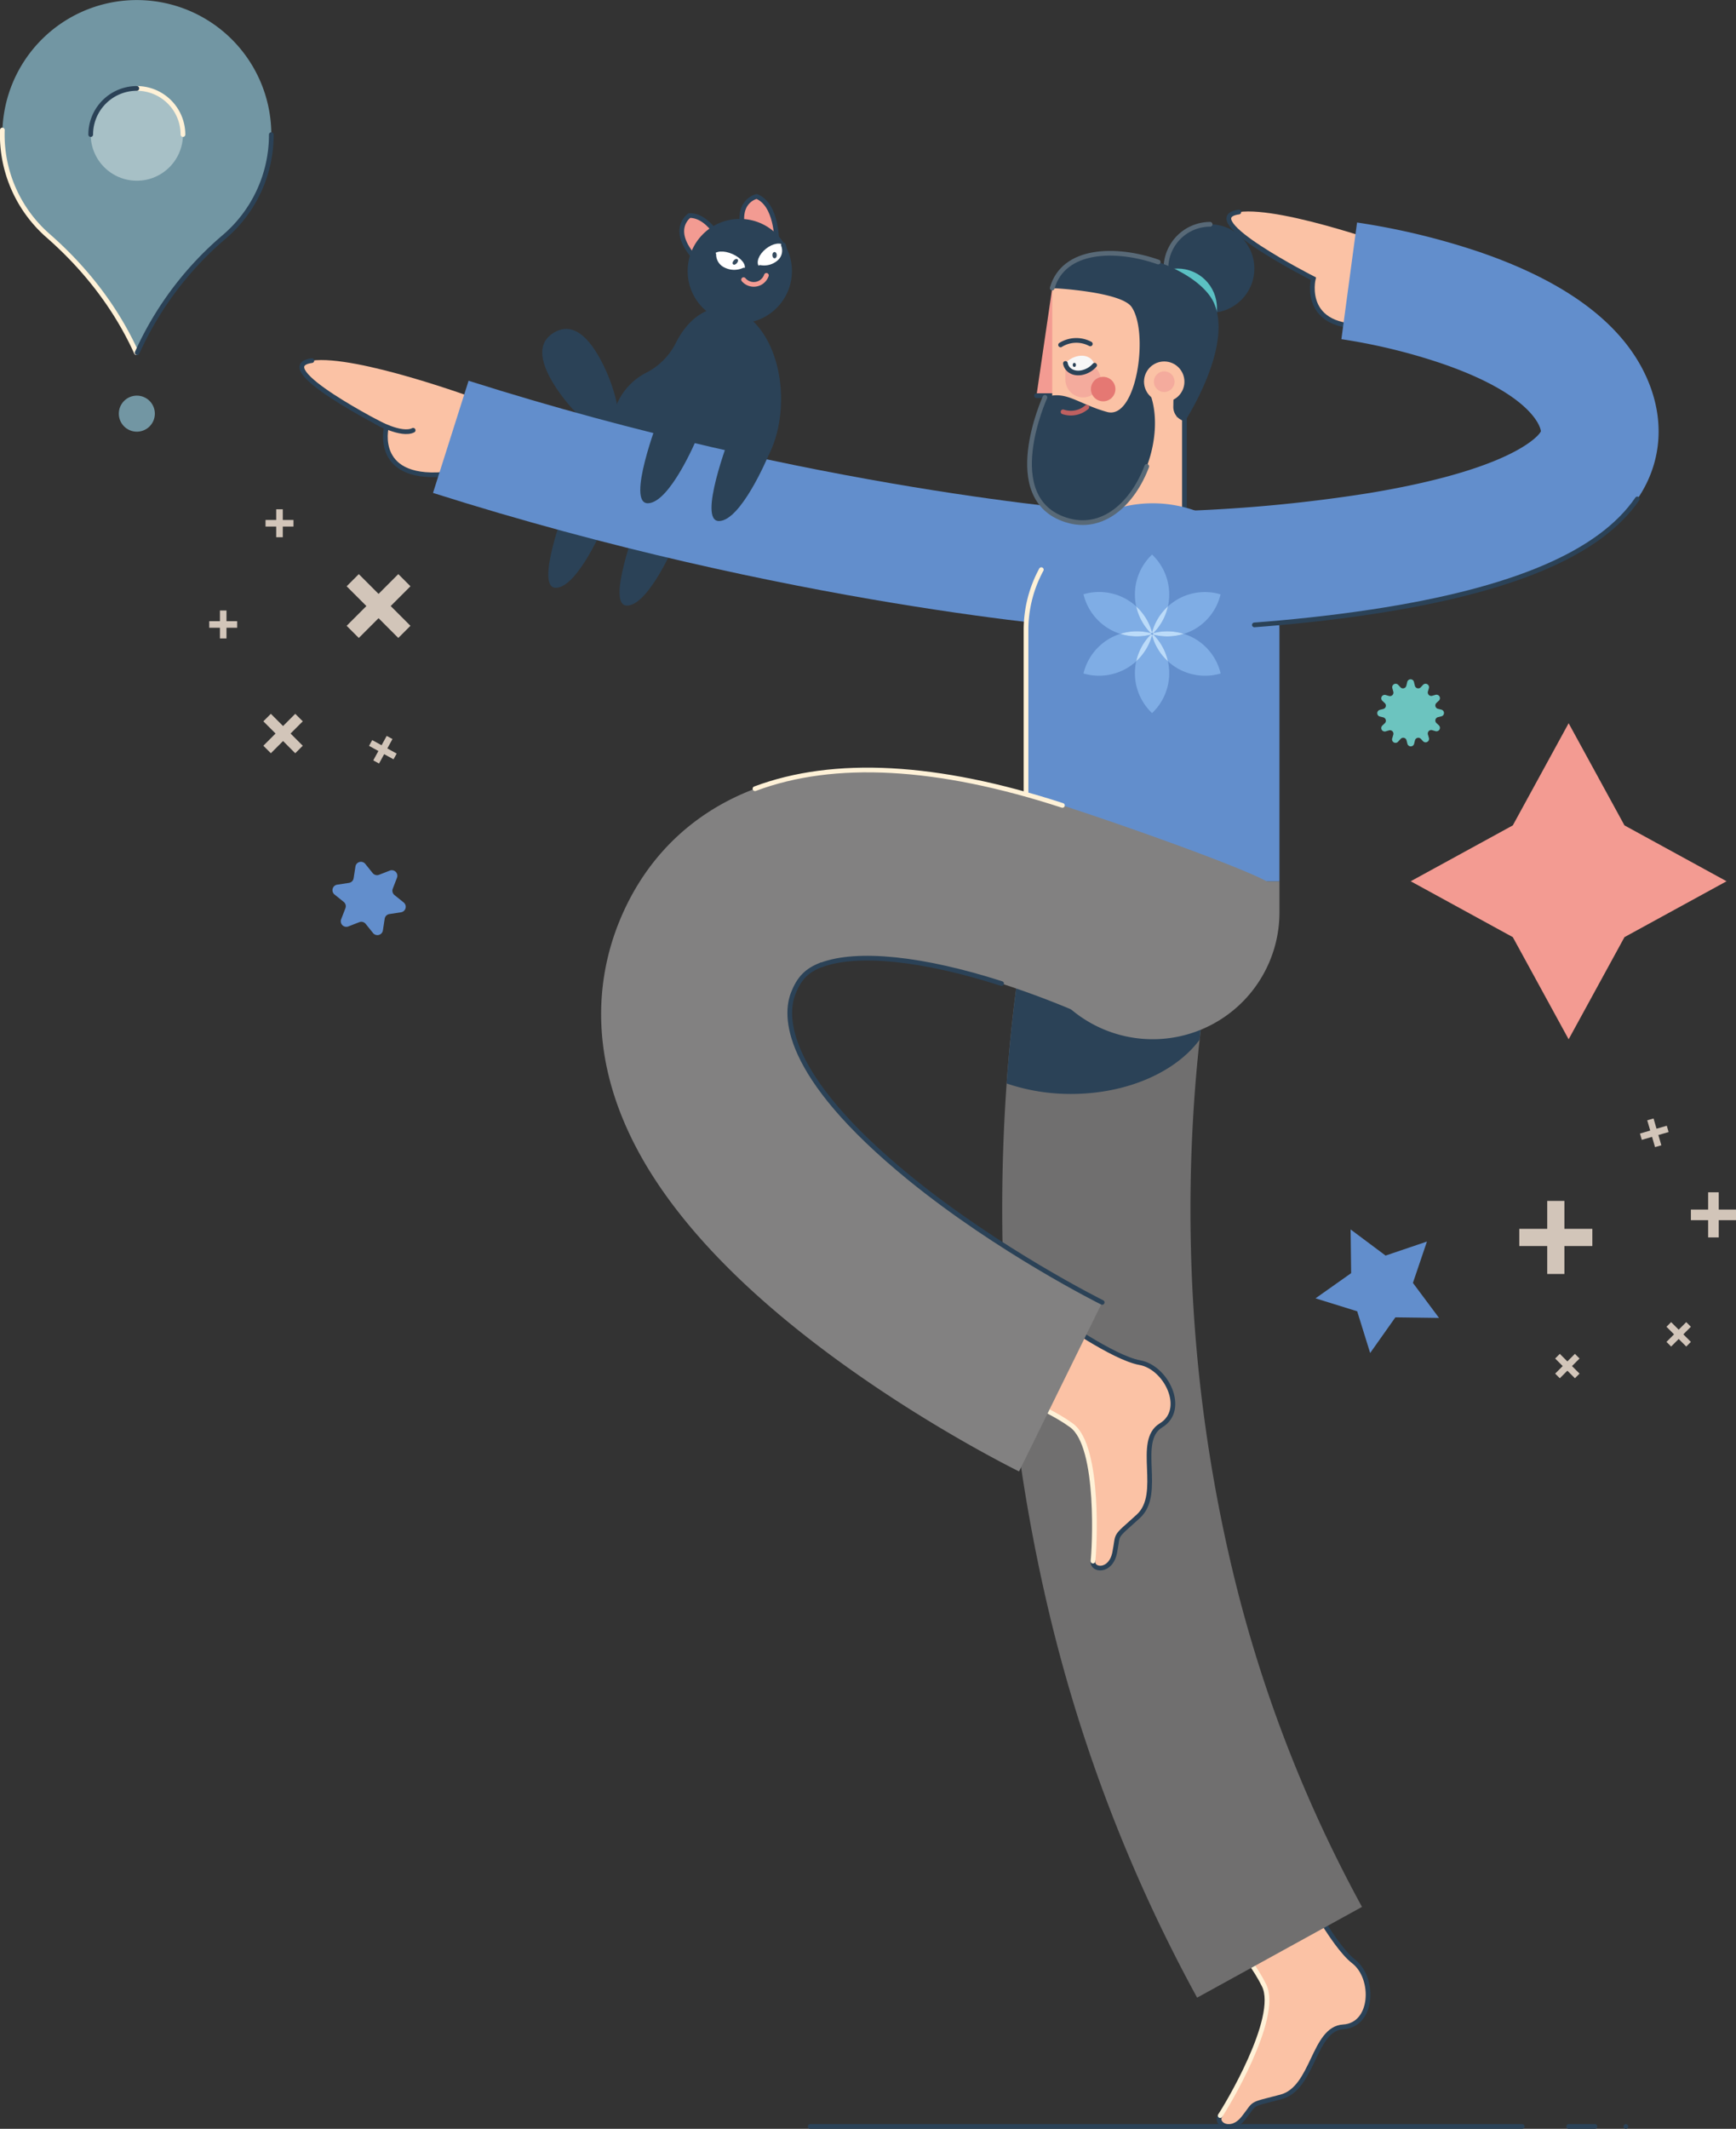 <svg xmlns="http://www.w3.org/2000/svg" viewBox="0 0 738.12 904.56"><rect x="0" y="0" width="738.12" height="904.56" fill="#333333" stroke="none"/><title>man, can, location, pin, yoga, meditation</title><g id="Layer_1" data-name="Layer 1"><path d="M271.12,221.55s-13.8,36-4.44,35.78S287.37,230,287.37,230Z" fill="#2b4257"/><path d="M236.4,249.77c9.36-.18,20.69-27.29,20.69-27.29L240.84,214S227,250,236.4,249.77Z" fill="#2b4257"/><path d="M254.27,150.89c6.94,11.76,11.77,29.86,6.42,33s-18.86-9.83-25.8-21.59-4.68-17.84.67-21S247.33,139.13,254.27,150.89Z" fill="#2b4257"/><path d="M321.75,83.49c8.51,3.39,8.49,18.69,8.49,18.69l-13.72-2.66C312.2,85.33,321.75,83.49,321.75,83.49Z" fill="#f39b92"/><path d="M293.14,91.59c9.16-.16,15,14,15,14l-13.69,2.84C285,97,293.14,91.59,293.14,91.59Z" fill="#f39b92"/><path d="M321.75,83.49c8.51,3.39,8.49,18.69,8.49,18.69l-13.72-2.66C312.2,85.33,321.75,83.49,321.75,83.49Z" fill="none" stroke="#2b4257" stroke-linecap="round" stroke-miterlimit="10" stroke-width="2"/><path d="M293.14,91.59c9.16-.16,15,14,15,14l-13.69,2.84C285,97,293.14,91.59,293.14,91.59Z" fill="none" stroke="#2b4257" stroke-linecap="round" stroke-miterlimit="10" stroke-width="2"/><path d="M307.09,130.75c-8,0-15.09,5.8-19.67,14.84a28.71,28.71,0,0,1-12.5,12.71,26.81,26.81,0,0,0,24,47.95,17.25,17.25,0,0,0,8.18,2.12c13.81,0,25-17.37,25-38.81S320.9,130.75,307.09,130.75Z" fill="#2b4257"/><path d="M526.74,90.1c-19,2.61,31.66,28.31,31.66,28.31s-5.91,23.85,27.19,19.74l11.55-31.66S545.74,87.49,526.74,90.1Z" fill="#fbc2a5"/><path d="M526.74,90.1c-19,2.61,31.66,28.31,31.66,28.31s-5.91,23.85,27.19,19.74" fill="none" stroke="#2b4257" stroke-linecap="round" stroke-miterlimit="10" stroke-width="2"/><path d="M575.54,833.48c-9.11-7-22.47-33.23-22.47-33.23l-37.84,14s15.5,15.65,22.25,29.35-16.35,52-18.68,55.31,4.36,7.93,9.89,1,2-5.35,15.94-9,13.67-29,26.51-29.77S584.65,840.51,575.54,833.48Z" fill="#fbc2a5"/><path d="M518.8,899c-2.34,3.3,4.36,7.93,9.89,1s2-5.35,15.94-9,13.67-29,26.51-29.77,13.51-20.76,4.4-27.79-22.47-33.23-22.47-33.23l-37.84,14" fill="none" stroke="#2b4257" stroke-linecap="round" stroke-miterlimit="10" stroke-width="2"/><path d="M515.23,814.29s15.5,15.65,22.25,29.35-16.35,52-18.68,55.31" fill="none" stroke="#fff1d7" stroke-linecap="round" stroke-miterlimit="10" stroke-width="2"/><path d="M132.6,153.23c-19,2.61,31.66,28.31,31.66,28.31s-5.91,23.86,27.19,19.74L203,169.62S151.59,150.62,132.6,153.23Z" fill="#fbc2a5"/><path d="M132.6,153.23c-19,2.61,31.66,28.31,31.66,28.31s-5.91,23.86,27.19,19.74" fill="none" stroke="#2b4257" stroke-linecap="round" stroke-miterlimit="10" stroke-width="2"/><path d="M509,848.83A658.43,658.43,0,0,1,444.54,678.7a736.62,736.62,0,0,1-18.25-149.08c-1.82-86.95,11.85-146.28,12.43-148.76l77.89,18.28L477.67,390l39,9.06c-.13.53-12.2,53.89-10.3,131.39a655.08,655.08,0,0,0,16.53,131.89,578.27,578.27,0,0,0,56.2,147.93Z" fill="#706f6f"/><path d="M438.36,382.5c-1.55,7-7.32,35.38-10.35,77.89a84.46,84.46,0,0,0,27.41,4.44c23.84,0,44.49-9.35,54.61-23,1.43-12.93,3-23.3,4.26-30.59a40.32,40.32,0,0,0-12.14-15.55L477.67,390l-35.09-8.23C441.15,382,439.74,382.22,438.36,382.5Z" fill="#2b4257"/><path d="M484.59,579c-11.33-2-35.33-19-35.33-19l-27,30s21,6.67,33.33,15.67,9.67,53.66,9.13,57.66,7.54,5,9.24-3.66-.7-5.67,10-15.34-1.33-32,9.67-38.66S495.92,581,484.59,579Z" fill="#fbc2a5"/><path d="M464.72,663.33c-.54,4,7.54,5,9.24-3.66s-.7-5.67,10-15.34-1.33-32,9.67-38.66,2.33-24.67-9-26.67-35.33-19-35.33-19l-27,30" fill="none" stroke="#2b4257" stroke-linecap="round" stroke-miterlimit="10" stroke-width="2"/><path d="M422.26,590s21,6.67,33.33,15.67,9.67,53.66,9.13,57.66" fill="none" stroke="#fff1d7" stroke-linecap="round" stroke-miterlimit="10" stroke-width="2"/><circle cx="514.53" cy="114.12" r="18.8" fill="#2b4257"/><path d="M495.73,114.12a18.8,18.8,0,0,1,18.8-18.81" fill="none" stroke="#586977" stroke-linecap="round" stroke-miterlimit="10" stroke-width="2"/><circle cx="500.7" cy="130.84" r="16.72" fill="#5bc0c3"/><line x1="344.49" y1="903.56" x2="647.22" y2="903.56" fill="none" stroke="#2b4257" stroke-linecap="round" stroke-miterlimit="10" stroke-width="2"/><line x1="666.96" y1="903.56" x2="678.14" y2="903.56" fill="none" stroke="#2b4257" stroke-linecap="round" stroke-miterlimit="10" stroke-width="2"/><line x1="691.29" y1="903.56" x2="691.29" y2="903.56" fill="none" stroke="#2b4257" stroke-linecap="round" stroke-miterlimit="10" stroke-width="2"/><polygon points="503.6 220.91 464.52 221.4 464.52 181.2 503.6 176.83 503.6 220.91" fill="#fbc2a5"/><line x1="503.6" y1="176.83" x2="503.6" y2="220.91" fill="none" stroke="#2b4257" stroke-linecap="round" stroke-miterlimit="10" stroke-width="2"/><path d="M436.25,374.46H544a0,0,0,0,1,0,0v13.24a53.88,53.88,0,0,1-53.88,53.88h0a53.88,53.88,0,0,1-53.88-53.88V374.46A0,0,0,0,1,436.25,374.46Z" fill="#828181"/><path d="M490.13,213.86h0A53.88,53.88,0,0,1,544,267.74V374.46a0,0,0,0,1,0,0H436.25a0,0,0,0,1,0,0V267.74A53.88,53.88,0,0,1,490.13,213.86Z" fill="#628ecc"/><path d="M464.52,242.06s-123.85-9.15-272.85-56.44" fill="none" stroke="#628ecc" stroke-miterlimit="10" stroke-width="50"/><path d="M442.75,242.06a53.61,53.61,0,0,0-6.5,25.68V374.46" fill="none" stroke="#fff1d7" stroke-linecap="round" stroke-miterlimit="10" stroke-width="2"/><polygon points="447.39 122.41 453.2 168.11 440.69 168.11 447.39 122.41" fill="#f39b92"/><line x1="453.2" y1="168.11" x2="440.69" y2="168.11" fill="none" stroke="#2b4257" stroke-linecap="round" stroke-miterlimit="10" stroke-width="2"/><line x1="464.52" y1="221.4" x2="464.52" y2="181.2" fill="none" stroke="#fff1d7" stroke-linecap="round" stroke-miterlimit="10" stroke-width="2"/><path d="M480.75,122.41h2.86a20.65,20.65,0,0,1,20.65,20.65v51.77a0,0,0,0,1,0,0h-48a8.84,8.84,0,0,1-8.84-8.84V155.76A33.35,33.35,0,0,1,480.75,122.41Z" transform="translate(951.65 317.23) rotate(-180)" fill="#fbc2a5"/><path d="M444.29,168.85s-19.56,42.91,8.91,52.06,47-38.11,33.22-58.73l12.51,6.67-.06,4a6.14,6.14,0,0,0,4.94,6.12h0s20.38-31.16,12.49-49.91-61.18-33.8-68.91-6.65c0,0,29.27,1.41,33.78,8.07,7.45,11,2.06,48.06-10.47,44.57S453.25,165.72,444.29,168.85Z" fill="#2b4257"/><path d="M492.47,111.34c-18.11-6.37-40.3-5.72-45.08,11.07" fill="none" stroke="#586977" stroke-linecap="round" stroke-miterlimit="10" stroke-width="2"/><path d="M444.29,168.85s-19.56,42.91,8.91,52.06c15.81,5.08,28.55-7.24,34.39-22.74" fill="none" stroke="#586977" stroke-linecap="round" stroke-miterlimit="10" stroke-width="2"/><path d="M465.25,155.84a3.18,3.18,0,0,1-.54-.56,2.46,2.46,0,0,0-2-.87H453v6.93a7.51,7.51,0,0,0,7.51,7.51h0a7.51,7.51,0,0,0,7.51-7.51h0A6.92,6.92,0,0,0,465.25,155.84Z" fill="#f4ab9d"/><path d="M465.36,155.19c-.52-2.79-3.26-4.5-6.72-3.94a9.79,9.79,0,0,0-5.69,3.18c.52,2.79,3.26,4.51,6.72,3.95A9.83,9.83,0,0,0,465.36,155.19Z" fill="#f7f7f7"/><path d="M453,154.43c.52,2.79,3.26,4.51,6.72,3.95a9.83,9.83,0,0,0,5.69-3.19" fill="none" stroke="#2b4257" stroke-linecap="round" stroke-miterlimit="10" stroke-width="2"/><ellipse cx="456.79" cy="155.06" rx="0.68" ry="0.86" fill="#2b4257"/><circle cx="469.05" cy="165.33" r="5.2" fill="#e57873"/><path d="M450.94,146.56a12.66,12.66,0,0,1,12.64-.43" fill="none" stroke="#2b4257" stroke-linecap="round" stroke-miterlimit="10" stroke-width="2"/><path d="M462.1,173A10.31,10.31,0,0,1,452,175" fill="none" stroke="#bf6060" stroke-linecap="round" stroke-miterlimit="10" stroke-width="2"/><circle cx="495.01" cy="162.18" r="8.59" fill="#fbc2a5"/><circle cx="495.01" cy="162.18" r="4.4" fill="#f4ab9d"/><path d="M505.43,267.06l-1.23-50,.61,25-.62-25A644.81,644.81,0,0,0,582,209.54c22.11-3.65,40.07-8.26,53.39-13.68,14.29-5.82,19.11-11.06,19.78-12.6a6.83,6.83,0,0,0-.39-1.53c-1.26-3.5-8-15.83-42.5-27.52a249.82,249.82,0,0,0-41.94-10.09L577,94.55a302.91,302.91,0,0,1,51.4,12.31c39.8,13.49,64.53,33,73.5,58,5.9,16.43,3.87,33.19-5.71,47.18-15.85,23.13-52.7,38.81-112.67,47.94A692.78,692.78,0,0,1,505.43,267.06Z" fill="#628ecc"/><path d="M696.15,212c-15.85,23.13-52.7,38.81-112.67,47.94-18.58,2.82-36.3,4.55-50.14,5.59" fill="none" stroke="#2b4257" stroke-linecap="round" stroke-miterlimit="10" stroke-width="2"/><path d="M433.29,625.23c-2.06-1-51-25.22-96-61.7-28.15-22.78-49.28-45.94-62.82-68.83-25.41-43-20.54-78.64-12-101,10.71-27.95,31-48.2,58.56-58.57,33.57-12.61,77.55-10.23,130.72,7.09C488,354,544,374.46,540.83,376.56L480,440.2l18.7-35.37L480,440.22a383,383,0,0,0-54.15-22.28c-33.49-10.78-61.46-13.66-76.73-7.9-6.1,2.3-9.45,5.74-11.95,12.29-3.33,8.69-5.17,33.72,49.57,78.32,38.07,31,81.43,52.59,81.87,52.8Z" fill="#828181"/><path d="M321,335.14c33.57-12.61,77.55-10.23,130.72,7.09" fill="none" stroke="#fff1d7" stroke-linecap="round" stroke-miterlimit="10" stroke-width="2"/><path d="M349.14,410c-6.1,2.3-9.45,5.74-11.95,12.29-3.33,8.69-5.17,33.72,49.57,78.32,38.07,31,81.43,52.59,81.87,52.8" fill="none" stroke="#2b4257" stroke-linecap="round" stroke-miterlimit="10" stroke-width="2"/><path d="M425.87,417.94c-33.49-10.78-61.46-13.66-76.73-7.9" fill="none" stroke="#2b4257" stroke-linecap="round" stroke-miterlimit="10" stroke-width="2"/><path d="M489.84,268.65a23.3,23.3,0,0,1,6.75-11,23.61,23.61,0,0,0,.54-5,23.3,23.3,0,0,0-7.29-17,23.3,23.3,0,0,0-7.29,17,23.61,23.61,0,0,0,.54,5A23.37,23.37,0,0,1,489.84,268.65Z" fill="#7fade5"/><path d="M489.84,270a23.37,23.37,0,0,1-6.75,11,23.76,23.76,0,0,0-.54,5,23.3,23.3,0,0,0,7.29,17,23.3,23.3,0,0,0,7.29-17,23.76,23.76,0,0,0-.54-5A23.3,23.3,0,0,1,489.84,270Z" fill="#7fade5"/><path d="M489.25,269a23.37,23.37,0,0,1-6.16-11.35,23.4,23.4,0,0,0-22.41-5.14,23.39,23.39,0,0,0,15.66,16.83A23.36,23.36,0,0,1,489.25,269Z" fill="#7fade5"/><path d="M489.25,269l.46.13c0-.16.09-.32.13-.47a23.37,23.37,0,0,0-6.75-11A23.37,23.37,0,0,0,489.25,269Z" fill="#bbdbf9"/><path d="M508,271.37a23.66,23.66,0,0,0-4.63-2,23.32,23.32,0,0,1-12.9.34A23.37,23.37,0,0,1,496.59,281,23.37,23.37,0,0,0,519,286.17,23.34,23.34,0,0,0,508,271.37Z" fill="#7fade5"/><path d="M490.43,269.67l-.47-.12-.12.46a23.3,23.3,0,0,0,6.75,11A23.37,23.37,0,0,0,490.43,269.67Z" fill="#bbdbf9"/><path d="M489.25,269.67a23.36,23.36,0,0,1-12.91-.34,23.38,23.38,0,0,0-15.66,16.84A23.43,23.43,0,0,0,483.09,281,23.37,23.37,0,0,1,489.25,269.67Z" fill="#7fade5"/><path d="M489.84,270l-.13-.46-.46.12A23.37,23.37,0,0,0,483.09,281,23.37,23.37,0,0,0,489.84,270Z" fill="#bbdbf9"/><path d="M489.25,269.67l.34-.34-.34-.34a23.36,23.36,0,0,0-12.91.34A23.36,23.36,0,0,0,489.25,269.67Z" fill="#bbdbf9"/><path d="M489.62,269.21l.08,0s0-.05,0-.07l-.46-.13.34.34.05-.05A.14.14,0,0,0,489.62,269.21Z" fill="#7fade5"/><path d="M489.62,269.46a.24.24,0,0,0,0-.08l-.05-.05-.34.34.46-.12s0-.05,0-.08Z" fill="#7fade5"/><path d="M489.66,269.33l0-.05-.05.05.05.05S489.65,269.35,489.66,269.33Z" fill="#7fade5"/><path d="M489.84,269.58l0-.05-.08,0,.13.46.12-.46-.07,0Z" fill="#7fade5"/><path d="M489.79,269.53l0,.05.05-.05-.05,0Z" fill="#7fade5"/><path d="M489.7,269.19l-.08,0a.14.14,0,0,1,0,.07l0,0Z" fill="#7fade5"/><path d="M489.75,269.49l-.05,0s0,0,0,.08l.08,0Z" fill="#7fade5"/><path d="M489.75,269.49l0,0,0,0Z" fill="#7fade5"/><path d="M489.64,269.28l0,.05a.29.29,0,0,1,0-.09Z" fill="#7fade5"/><path d="M490.43,269a23.32,23.32,0,0,1,12.9.34,23.66,23.66,0,0,0,4.63-2,23.33,23.33,0,0,0,11-14.79,23.31,23.31,0,0,0-18.34,2.16,23.55,23.55,0,0,0-4.07,3A23.37,23.37,0,0,1,490.43,269Z" fill="#7fade5"/><path d="M489.84,268.65l.12.47.47-.13a23.37,23.37,0,0,0,6.16-11.35A23.3,23.3,0,0,0,489.84,268.65Z" fill="#bbdbf9"/><path d="M489.84,269.08l.05.05H490l-.12-.47c0,.15-.09.31-.13.47h.08Z" fill="#7fade5"/><path d="M489.89,269.13l-.05-.05,0,.05,0,0Z" fill="#7fade5"/><path d="M490.43,269l-.34.34.34.34a23.32,23.32,0,0,0,12.9-.34A23.32,23.32,0,0,0,490.43,269Z" fill="#bbdbf9"/><path d="M490.05,269.21s0,0,0,.07,0,0,0,.05l.34-.34-.47.13a.14.14,0,0,1,0,.07Z" fill="#7fade5"/><path d="M490,269.38s0,.05,0,.08H490a.24.24,0,0,1,0,.08l.47.12-.34-.34Z" fill="#7fade5"/><path d="M490,269.33s0,0,0,.05l0-.05s0,0,0-.05Z" fill="#7fade5"/><path d="M489.93,269.17l.05,0a.14.14,0,0,0,0-.07h-.07Z" fill="#7fade5"/><path d="M490,269.47h.07s0,0,0-.08l0,0Z" fill="#7fade5"/><path d="M489.93,269.17l0,0-.05,0Z" fill="#7fade5"/><path d="M490,269.42l0,0s0,0,0-.05A.29.29,0,0,0,490,269.42Z" fill="#7fade5"/><path d="M489.75,269.17l0,0h-.08s0,0,0,.07Z" fill="#7fade5"/><path d="M489.64,269.38a.24.24,0,0,1,0,.08h.08l0-.05Z" fill="#7fade5"/><path d="M489.66,269.33s0,0,0,.05l0,0A.29.29,0,0,1,489.66,269.33Z" fill="#7fade5"/><path d="M489.79,269.13l0,0,.09,0Z" fill="#7fade5"/><path d="M490,269.28s0,0,0-.07l-.07,0,0,.05Z" fill="#7fade5"/><path d="M489.93,269.49l0,0,.07,0a.24.24,0,0,0,0-.08Z" fill="#7fade5"/><path d="M489.89,269.53l0,0-.09,0Z" fill="#7fade5"/><path d="M490,269.33l0-.05,0,0A.29.29,0,0,0,490,269.33Z" fill="#7fade5"/><path d="M489.75,269.17l-.05,0,0,.05Z" fill="#7fade5"/><path d="M490,269.19l-.05,0,.07.07Z" fill="#7fade5"/><path d="M489.7,269.47l.05,0-.07-.07Z" fill="#7fade5"/><path d="M489.93,269.49l.05,0,0-.05Z" fill="#7fade5"/><path d="M490,269.33a.29.29,0,0,1,0-.09l-.07-.07-.09,0-.09,0-.07.07a.21.21,0,0,0,0,.18l.07.07.09,0,.09,0,.07-.07A.29.29,0,0,1,490,269.33Z" fill="#7fade5"/><circle cx="314.55" cy="115.18" r="22.17" fill="#2b4257"/><ellipse cx="309.91" cy="111.45" rx="3.81" ry="7.26" transform="translate(82.74 349.89) rotate(-66.17)" fill="#fff"/><path d="M303.49,108.13a7.12,7.12,0,0,0,4.13,6.45,10.16,10.16,0,0,0,8.71.18" fill="none" stroke="#2b4257" stroke-linecap="round" stroke-miterlimit="10" stroke-width="2"/><ellipse cx="312.64" cy="111.24" rx="1.42" ry="0.87" transform="translate(21.78 270.98) rotate(-48.36)" fill="#354b5f"/><ellipse cx="328.13" cy="108.87" rx="6.93" ry="4" transform="translate(4.41 230.24) rotate(-38.91)" fill="#fff"/><path d="M333.08,104.1a6.43,6.43,0,0,1-1.65,7.18,9.75,9.75,0,0,1-8.25,2.37" fill="none" stroke="#2b4257" stroke-linecap="round" stroke-miterlimit="10" stroke-width="2"/><ellipse cx="329.34" cy="108.4" rx="0.92" ry="1.34" transform="translate(-1.74 5.44) rotate(-0.94)" fill="#354b5f"/><path d="M310.21,185.62s-13.79,36-4.44,35.78,20.7-27.29,20.7-27.29Z" fill="#2b4257"/><path d="M275.49,213.84c9.36-.18,20.69-27.29,20.69-27.29l-16.25-8.49S266.13,214,275.49,213.84Z" fill="#2b4257"/><path d="M159.89,179.25s10.78,6.08,15.78,3.58" fill="none" stroke="#2b4257" stroke-linecap="round" stroke-miterlimit="10" stroke-width="2"/><path d="M601.23,289.94l.36,1.44a1.47,1.47,0,0,0,2.48.67l1-1.07a1.47,1.47,0,0,1,2.47,1.42l-.41,1.43a1.47,1.47,0,0,0,1.82,1.82l1.42-.41a1.47,1.47,0,0,1,1.43,2.46l-1.07,1a1.47,1.47,0,0,0,.66,2.48l1.45.36a1.46,1.46,0,0,1,0,2.84l-1.45.36a1.47,1.47,0,0,0-.66,2.48l1.07,1a1.47,1.47,0,0,1-1.43,2.46l-1.42-.41a1.47,1.47,0,0,0-1.82,1.82l.41,1.43A1.47,1.47,0,0,1,605.1,315l-1-1.07a1.47,1.47,0,0,0-2.48.67l-.36,1.44a1.47,1.47,0,0,1-2.85,0l-.36-1.44a1.47,1.47,0,0,0-2.48-.67l-1,1.07A1.47,1.47,0,0,1,592,313.6l.41-1.43a1.47,1.47,0,0,0-1.81-1.82l-1.43.41a1.46,1.46,0,0,1-1.42-2.46l1.06-1a1.47,1.47,0,0,0-.66-2.48l-1.44-.36a1.46,1.46,0,0,1,0-2.84l1.44-.36a1.47,1.47,0,0,0,.66-2.48l-1.06-1a1.46,1.46,0,0,1,1.42-2.46l1.43.41a1.47,1.47,0,0,0,1.81-1.82L592,292.4a1.47,1.47,0,0,1,2.47-1.42l1,1.07a1.47,1.47,0,0,0,2.48-.67l.36-1.44A1.47,1.47,0,0,1,601.23,289.94Z" fill="#6cc4bf"/><polygon points="666.96 307.31 690.7 350.72 734.11 374.46 690.7 398.2 666.96 441.61 643.22 398.2 599.81 374.46 643.22 350.72 666.96 307.31" fill="#f39b92"/><polygon points="152.56 271.08 160.96 262.68 169.35 271.08 174.52 265.91 166.12 257.52 174.52 249.12 169.35 243.95 160.96 252.35 152.56 243.95 147.39 249.12 155.79 257.52 147.39 265.91 152.56 271.08" fill="#d2c5b9"/><polygon points="115.16 320.06 120.35 314.88 125.53 320.06 128.73 316.87 123.54 311.69 128.73 306.5 125.53 303.31 120.35 308.5 115.16 303.31 111.97 306.5 117.16 311.69 111.97 316.87 115.16 320.06" fill="#d2c5b9"/><polygon points="88.97 266.74 93.51 266.74 93.51 271.28 96.3 271.28 96.3 266.74 100.84 266.74 100.84 263.95 96.3 263.95 96.3 259.41 93.51 259.41 93.51 263.95 88.97 263.95 88.97 266.74" fill="#d2c5b9"/><polygon points="112.9 223.74 117.44 223.74 117.44 228.28 120.24 228.28 120.24 223.74 124.78 223.74 124.78 220.94 120.24 220.94 120.24 216.4 117.44 216.4 117.44 220.94 112.9 220.94 112.9 223.74" fill="#d2c5b9"/><polygon points="156.91 316.93 160.89 319.11 158.71 323.09 161.16 324.44 163.34 320.46 167.32 322.64 168.66 320.2 164.69 318.01 166.87 314.03 164.42 312.69 162.24 316.66 158.26 314.48 156.91 316.93" fill="#d2c5b9"/><polygon points="677.04 522.15 665.16 522.15 665.16 510.28 657.86 510.28 657.86 522.15 645.98 522.15 645.98 529.46 657.86 529.46 657.86 541.33 665.16 541.33 665.16 529.46 677.04 529.46 677.04 522.15" fill="#d2c5b9"/><polygon points="738.12 513.96 730.78 513.96 730.78 506.62 726.27 506.62 726.27 513.96 718.94 513.96 718.94 518.47 726.27 518.47 726.27 525.8 730.78 525.8 730.78 518.47 738.12 518.47 738.12 513.96" fill="#d2c5b9"/><polygon points="718.94 570.18 715.73 566.98 718.94 563.76 716.96 561.79 713.75 565 710.54 561.79 708.56 563.76 711.77 566.98 708.56 570.18 710.54 572.16 713.75 568.95 716.96 572.16 718.94 570.18" fill="#d2c5b9"/><polygon points="671.6 583.67 668.39 580.46 671.6 577.25 669.63 575.27 666.42 578.48 663.21 575.27 661.23 577.25 664.44 580.46 661.23 583.67 663.21 585.64 666.42 582.43 669.63 585.64 671.6 583.67" fill="#d2c5b9"/><polygon points="706.38 486.65 705.11 482.29 709.47 481.02 708.69 478.34 704.33 479.61 703.06 475.25 700.38 476.03 701.65 480.39 697.29 481.66 698.07 484.34 702.43 483.07 703.69 487.43 706.38 486.65" fill="#d2c5b9"/><path d="M168.78,373,167,377.62a2.36,2.36,0,0,0,.73,2.7l3.89,3.14a2.36,2.36,0,0,1-1.12,4.18l-4.94.76a2.38,2.38,0,0,0-2,2l-.76,4.94a2.37,2.37,0,0,1-4.18,1.13l-3.14-3.9a2.36,2.36,0,0,0-2.7-.73l-4.66,1.81a2.36,2.36,0,0,1-3.06-3.06l1.8-4.66a2.34,2.34,0,0,0-.72-2.7l-3.9-3.14a2.37,2.37,0,0,1,1.12-4.18l5-.76a2.36,2.36,0,0,0,2-2l.77-4.94a2.36,2.36,0,0,1,4.18-1.13l3.14,3.9a2.36,2.36,0,0,0,2.7.73l4.66-1.81A2.36,2.36,0,0,1,168.78,373Z" fill="#628ecc"/><polygon points="606.71 527.55 600.75 545.12 611.85 560 593.29 559.76 582.57 574.91 577.06 557.19 559.34 551.68 574.49 540.97 574.26 522.41 589.13 533.51 606.71 527.55" fill="#628ecc"/><path d="M316.16,118.83a5.68,5.68,0,0,0,9.7-1.82" fill="none" stroke="#f39b92" stroke-linecap="round" stroke-miterlimit="10" stroke-width="2"/><path d="M115.36,57.18a57.18,57.18,0,1,0-94.9,43C36.26,114,49.32,130.73,58,149.86l.14.31.14-.31a140.21,140.21,0,0,1,36.77-49A57,57,0,0,0,115.36,57.18Z" fill="#7296a3"/><path d="M1,55.25a57,57,0,0,0,19.43,44.9C36.26,114,49.32,130.73,58,149.86" fill="none" stroke="#fff1d7" stroke-linecap="round" stroke-miterlimit="10" stroke-width="2"/><path d="M58.32,149.86a140.21,140.21,0,0,1,36.77-49,57,57,0,0,0,20.27-43.66" fill="none" stroke="#2b4257" stroke-linecap="round" stroke-miterlimit="10" stroke-width="2"/><circle cx="58.18" cy="57.18" r="19.61" fill="#a7c0c6"/><circle cx="58.18" cy="175.77" r="7.66" fill="#7296a3"/><path d="M58.18,37.57A19.61,19.61,0,0,1,77.79,57.18" fill="none" stroke="#fff1d7" stroke-linecap="round" stroke-miterlimit="10" stroke-width="2"/><path d="M38.57,57.18A19.61,19.61,0,0,1,58.18,37.57" fill="none" stroke="#2b4257" stroke-linecap="round" stroke-miterlimit="10" stroke-width="2"/></g></svg>